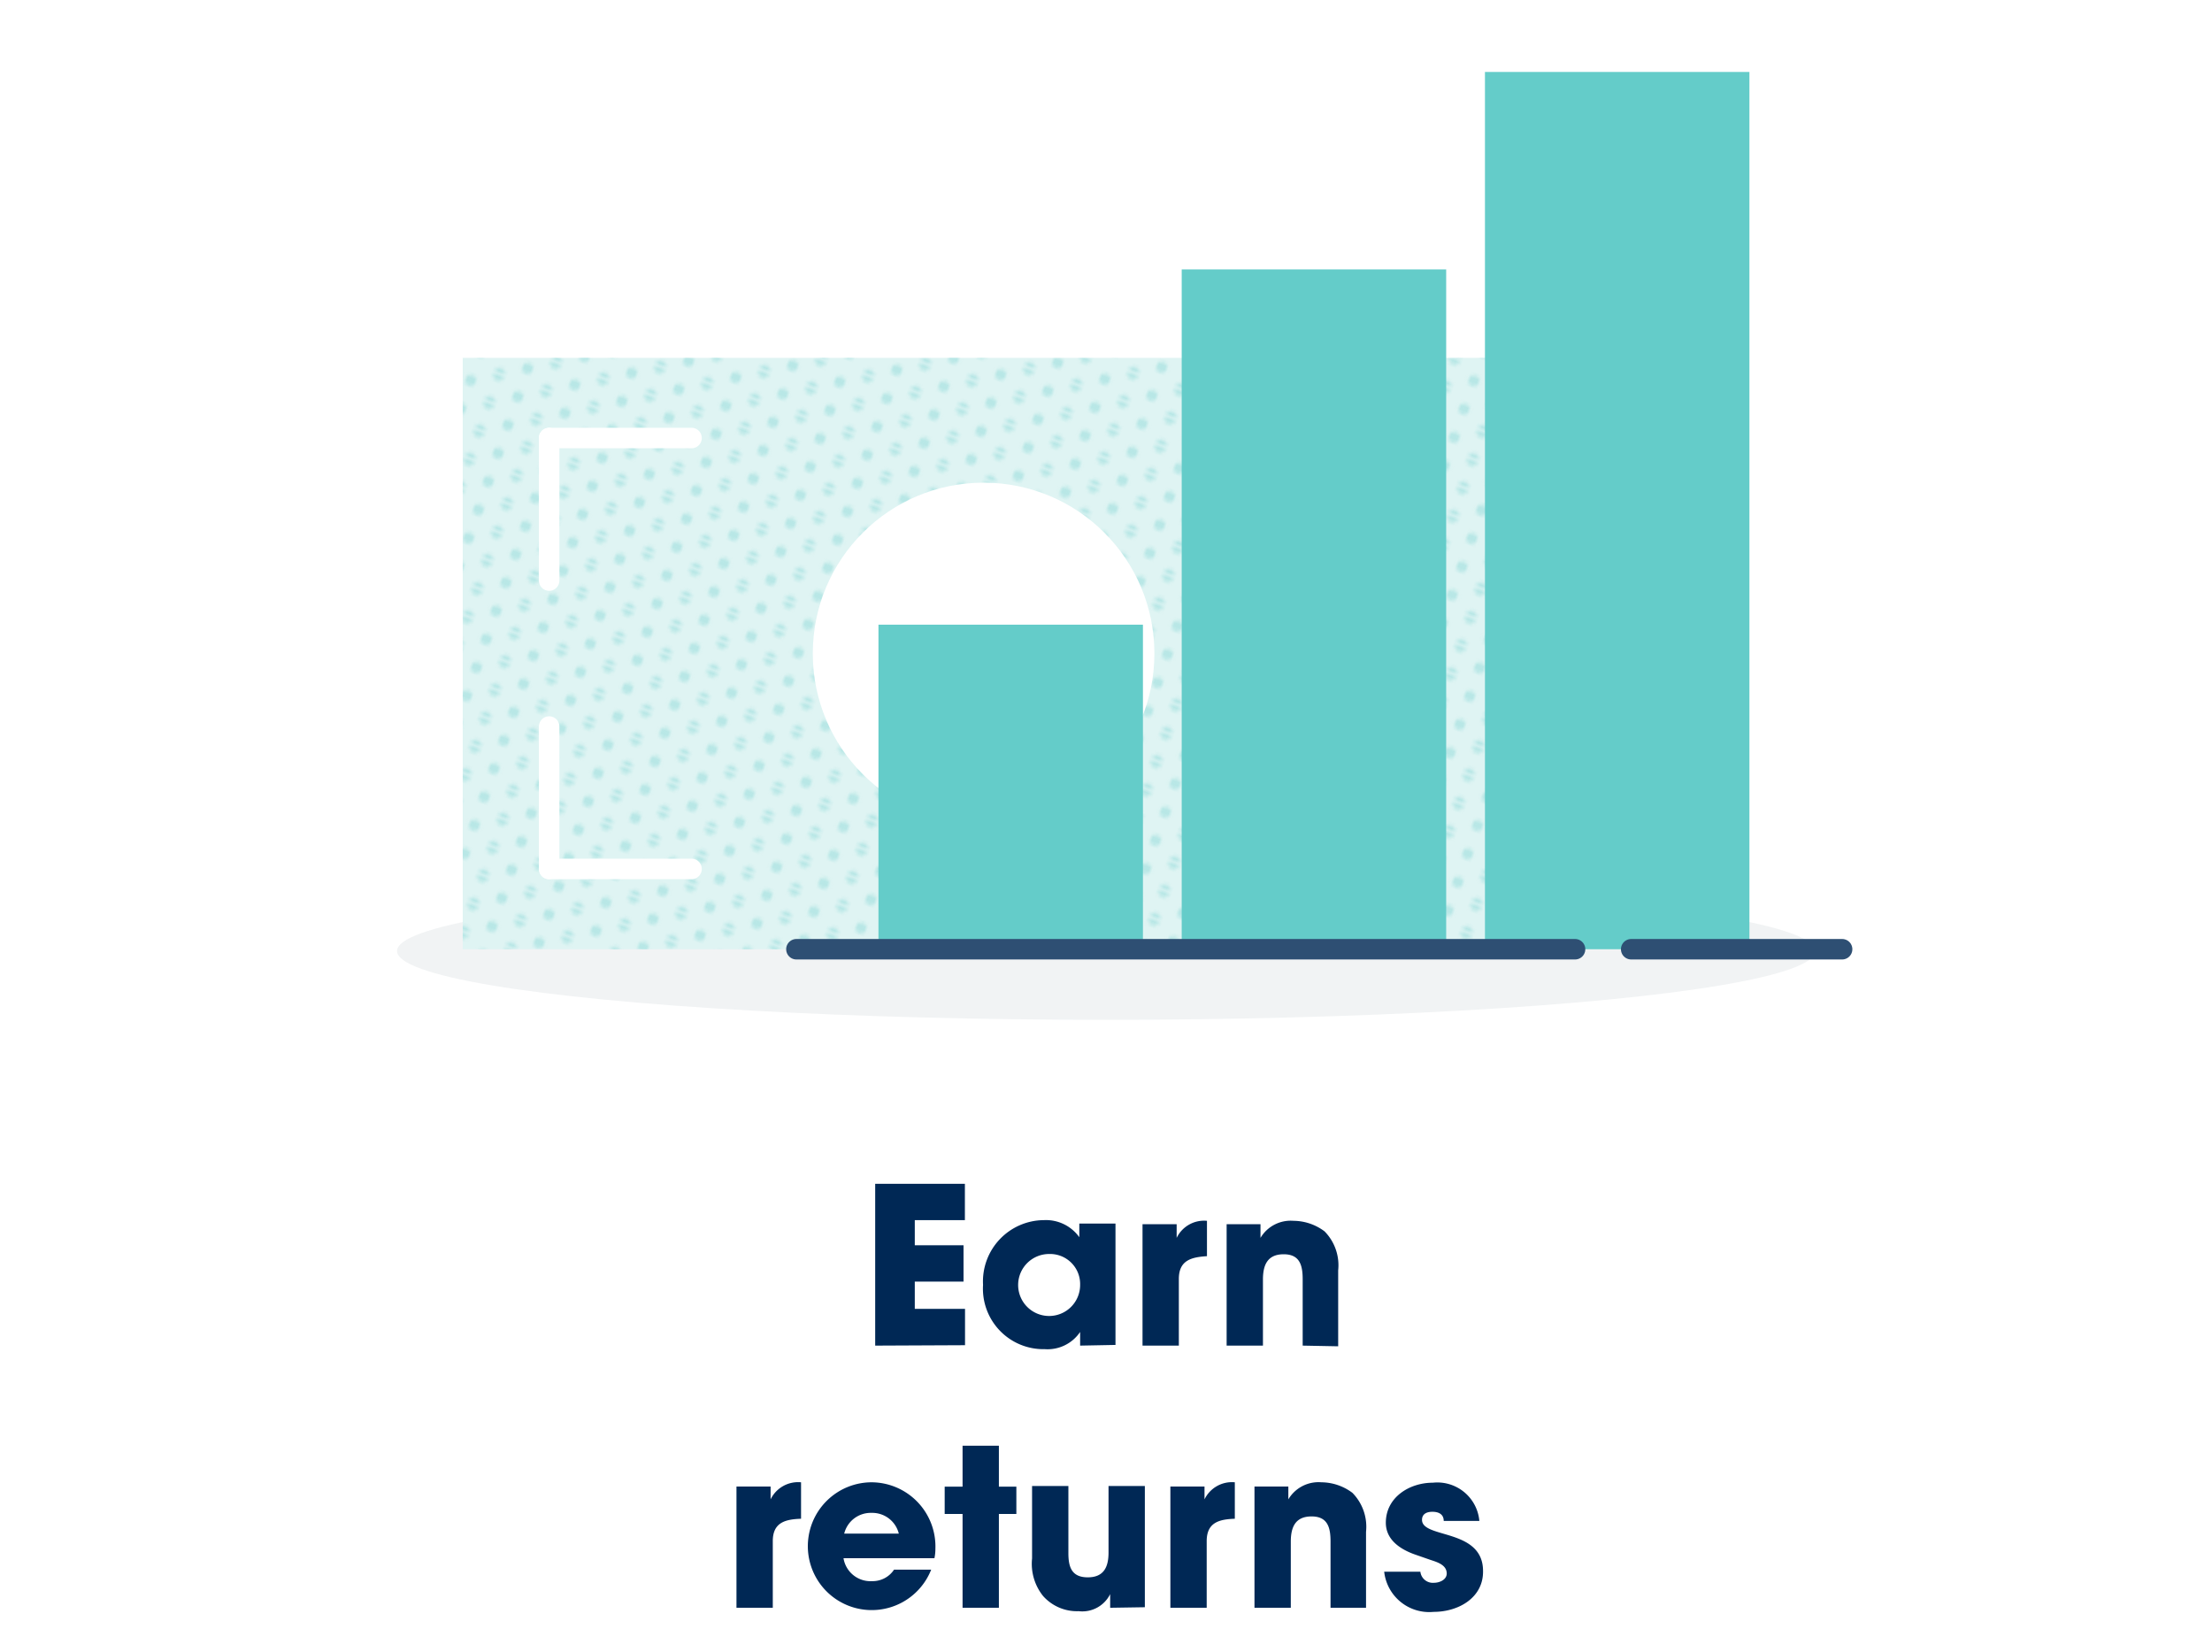 <svg id="Layer_1" data-name="Layer 1" xmlns="http://www.w3.org/2000/svg" xmlns:xlink="http://www.w3.org/1999/xlink" viewBox="0 0 162.01 121"><defs><style>.cls-1,.cls-10,.cls-8{fill:none;}.cls-2{fill:#b8e7e6;}.cls-3{fill:#002855;}.cls-4{fill:#f1f3f4;}.cls-5{fill:#dff4f3;}.cls-6{fill:url(#seafoam-4-dots);}.cls-7{fill:#fff;}.cls-8{stroke:#fff;}.cls-10,.cls-8{stroke-linecap:round;stroke-linejoin:round;stroke-width:1.5px;}.cls-9{fill:#64ccc9;}.cls-10{stroke:#2e4f73;}</style><pattern id="seafoam-4-dots" data-name="seafoam-4-dots" width="15" height="8.33" patternTransform="matrix(0.23, 0.08, -0.08, 0.23, 406.85, 386.03)" patternUnits="userSpaceOnUse" viewBox="0 0 15 8.33"><rect class="cls-1" width="15" height="8.33"/><circle class="cls-2" cx="15" cy="8.33" r="1.67"/><circle class="cls-2" cy="8.33" r="1.67"/><circle class="cls-2" cx="15" r="1.67"/><circle class="cls-2" cx="7.5" cy="4.17" r="1.67"/><circle class="cls-2" r="1.67"/></pattern></defs><title>icon-earn-returns</title><path class="cls-3" d="M64.1,98.55V86.7h6.57v2.66H67V91.2h3.57v2.66H67v2h3.68v2.66Z"/><path class="cls-3" d="M79.11,98.55v-1h0a2.88,2.88,0,0,1-2.59,1.26A4.43,4.43,0,0,1,72,94.1a4.49,4.49,0,0,1,4.46-4.74,3,3,0,0,1,2.59,1.25h0v-1h2.65v8.89Zm-2.24-6.71a2.27,2.27,0,1,0,2.24,2.26A2.2,2.2,0,0,0,76.87,91.84Z"/><path class="cls-3" d="M86.34,93.67v4.88H83.68V89.66h2.5v1h0a2.23,2.23,0,0,1,2.22-1.25V92C87.27,92.07,86.34,92.29,86.34,93.67Z"/><path class="cls-3" d="M95.41,98.55V93.7c0-1-.19-1.84-1.39-1.84s-1.52.8-1.52,1.85v4.84H89.84V89.66h2.48v1h0a2.57,2.57,0,0,1,2.42-1.25,3.83,3.83,0,0,1,2.27.77,3.54,3.54,0,0,1,1,2.86v5.56Z"/><path class="cls-3" d="M56.6,112.87v4.88H53.94v-8.88h2.5v.94h0a2.24,2.24,0,0,1,2.23-1.25v2.67C57.53,111.27,56.6,111.49,56.6,112.87Z"/><path class="cls-3" d="M68.44,114.12H61.78a2,2,0,0,0,2.09,1.68,1.88,1.88,0,0,0,1.61-.84H68.2a4.68,4.68,0,1,1-4.38-6.4,4.7,4.7,0,0,1,4.69,4.85A3.49,3.49,0,0,1,68.44,114.12Zm-4.61-3.32a2,2,0,0,0-2,1.52h4A2,2,0,0,0,63.83,110.8Z"/><path class="cls-3" d="M73.16,110.88v6.87H70.5v-6.87H69.19v-2H70.5v-3h2.66v3h1.28v2Z"/><path class="cls-3" d="M81.31,117.75v-1h0A2.28,2.28,0,0,1,79,118a3.32,3.32,0,0,1-2.61-1.12,3.77,3.77,0,0,1-.8-2.74v-5.31h2.66v4.91c0,1,.22,1.78,1.42,1.78s1.52-.79,1.52-1.81v-4.88h2.66v8.88Z"/><path class="cls-3" d="M88.38,112.87v4.88H85.72v-8.88h2.5v.94h0a2.23,2.23,0,0,1,2.22-1.25v2.67C89.31,111.27,88.38,111.49,88.38,112.87Z"/><path class="cls-3" d="M97.45,117.75V112.9c0-1-.19-1.84-1.39-1.84s-1.52.8-1.52,1.85v4.84H91.88v-8.88h2.48v.94h0a2.57,2.57,0,0,1,2.42-1.25,3.83,3.83,0,0,1,2.27.77,3.54,3.54,0,0,1,1,2.86v5.56Z"/><path class="cls-3" d="M105,118.05a3.32,3.32,0,0,1-3.62-2.94h2.65a.92.92,0,0,0,1,.81c.4,0,.93-.22.93-.68,0-.64-.72-.84-1.2-1l-1.15-.4c-1.06-.38-2.11-1.07-2.11-2.32,0-1.86,1.73-2.93,3.44-2.93a3.09,3.09,0,0,1,3.41,2.8h-2.61c0-.49-.37-.67-.83-.67s-.76.19-.76.59c0,1.39,4.47.61,4.47,3.75C108.65,117,106.84,118.05,105,118.05Z"/><ellipse class="cls-4" cx="81.01" cy="69.65" rx="51.93" ry="5.04"/><rect class="cls-5" x="50.38" y="9.72" width="43.31" height="76.29" transform="translate(119.9 -24.17) rotate(90)"/><polygon class="cls-6" points="33.89 69.52 33.89 26.21 110.18 26.21 110.18 69.52 33.89 69.52"/><circle class="cls-7" cx="72.04" cy="47.86" r="12.51"/><line class="cls-8" x1="40.22" y1="32.08" x2="50.65" y2="32.08"/><line class="cls-8" x1="40.22" y1="32.08" x2="40.22" y2="42.52"/><line class="cls-8" x1="103.86" y1="32.08" x2="103.86" y2="42.52"/><line class="cls-8" x1="103.86" y1="32.08" x2="93.42" y2="32.08"/><line class="cls-8" x1="103.86" y1="63.64" x2="93.42" y2="63.64"/><line class="cls-8" x1="103.86" y1="63.64" x2="103.86" y2="53.21"/><line class="cls-8" x1="40.22" y1="63.64" x2="40.22" y2="53.21"/><line class="cls-8" x1="40.22" y1="63.64" x2="50.65" y2="63.64"/><rect class="cls-9" x="108.76" y="5.27" width="19.37" height="64.25"/><rect class="cls-9" x="86.55" y="19.73" width="19.37" height="49.79"/><rect class="cls-9" x="64.34" y="45.75" width="19.37" height="23.77"/><line class="cls-10" x1="119.47" y1="69.52" x2="134.92" y2="69.52"/><line class="cls-10" x1="58.33" y1="69.52" x2="115.36" y2="69.52"/></svg>